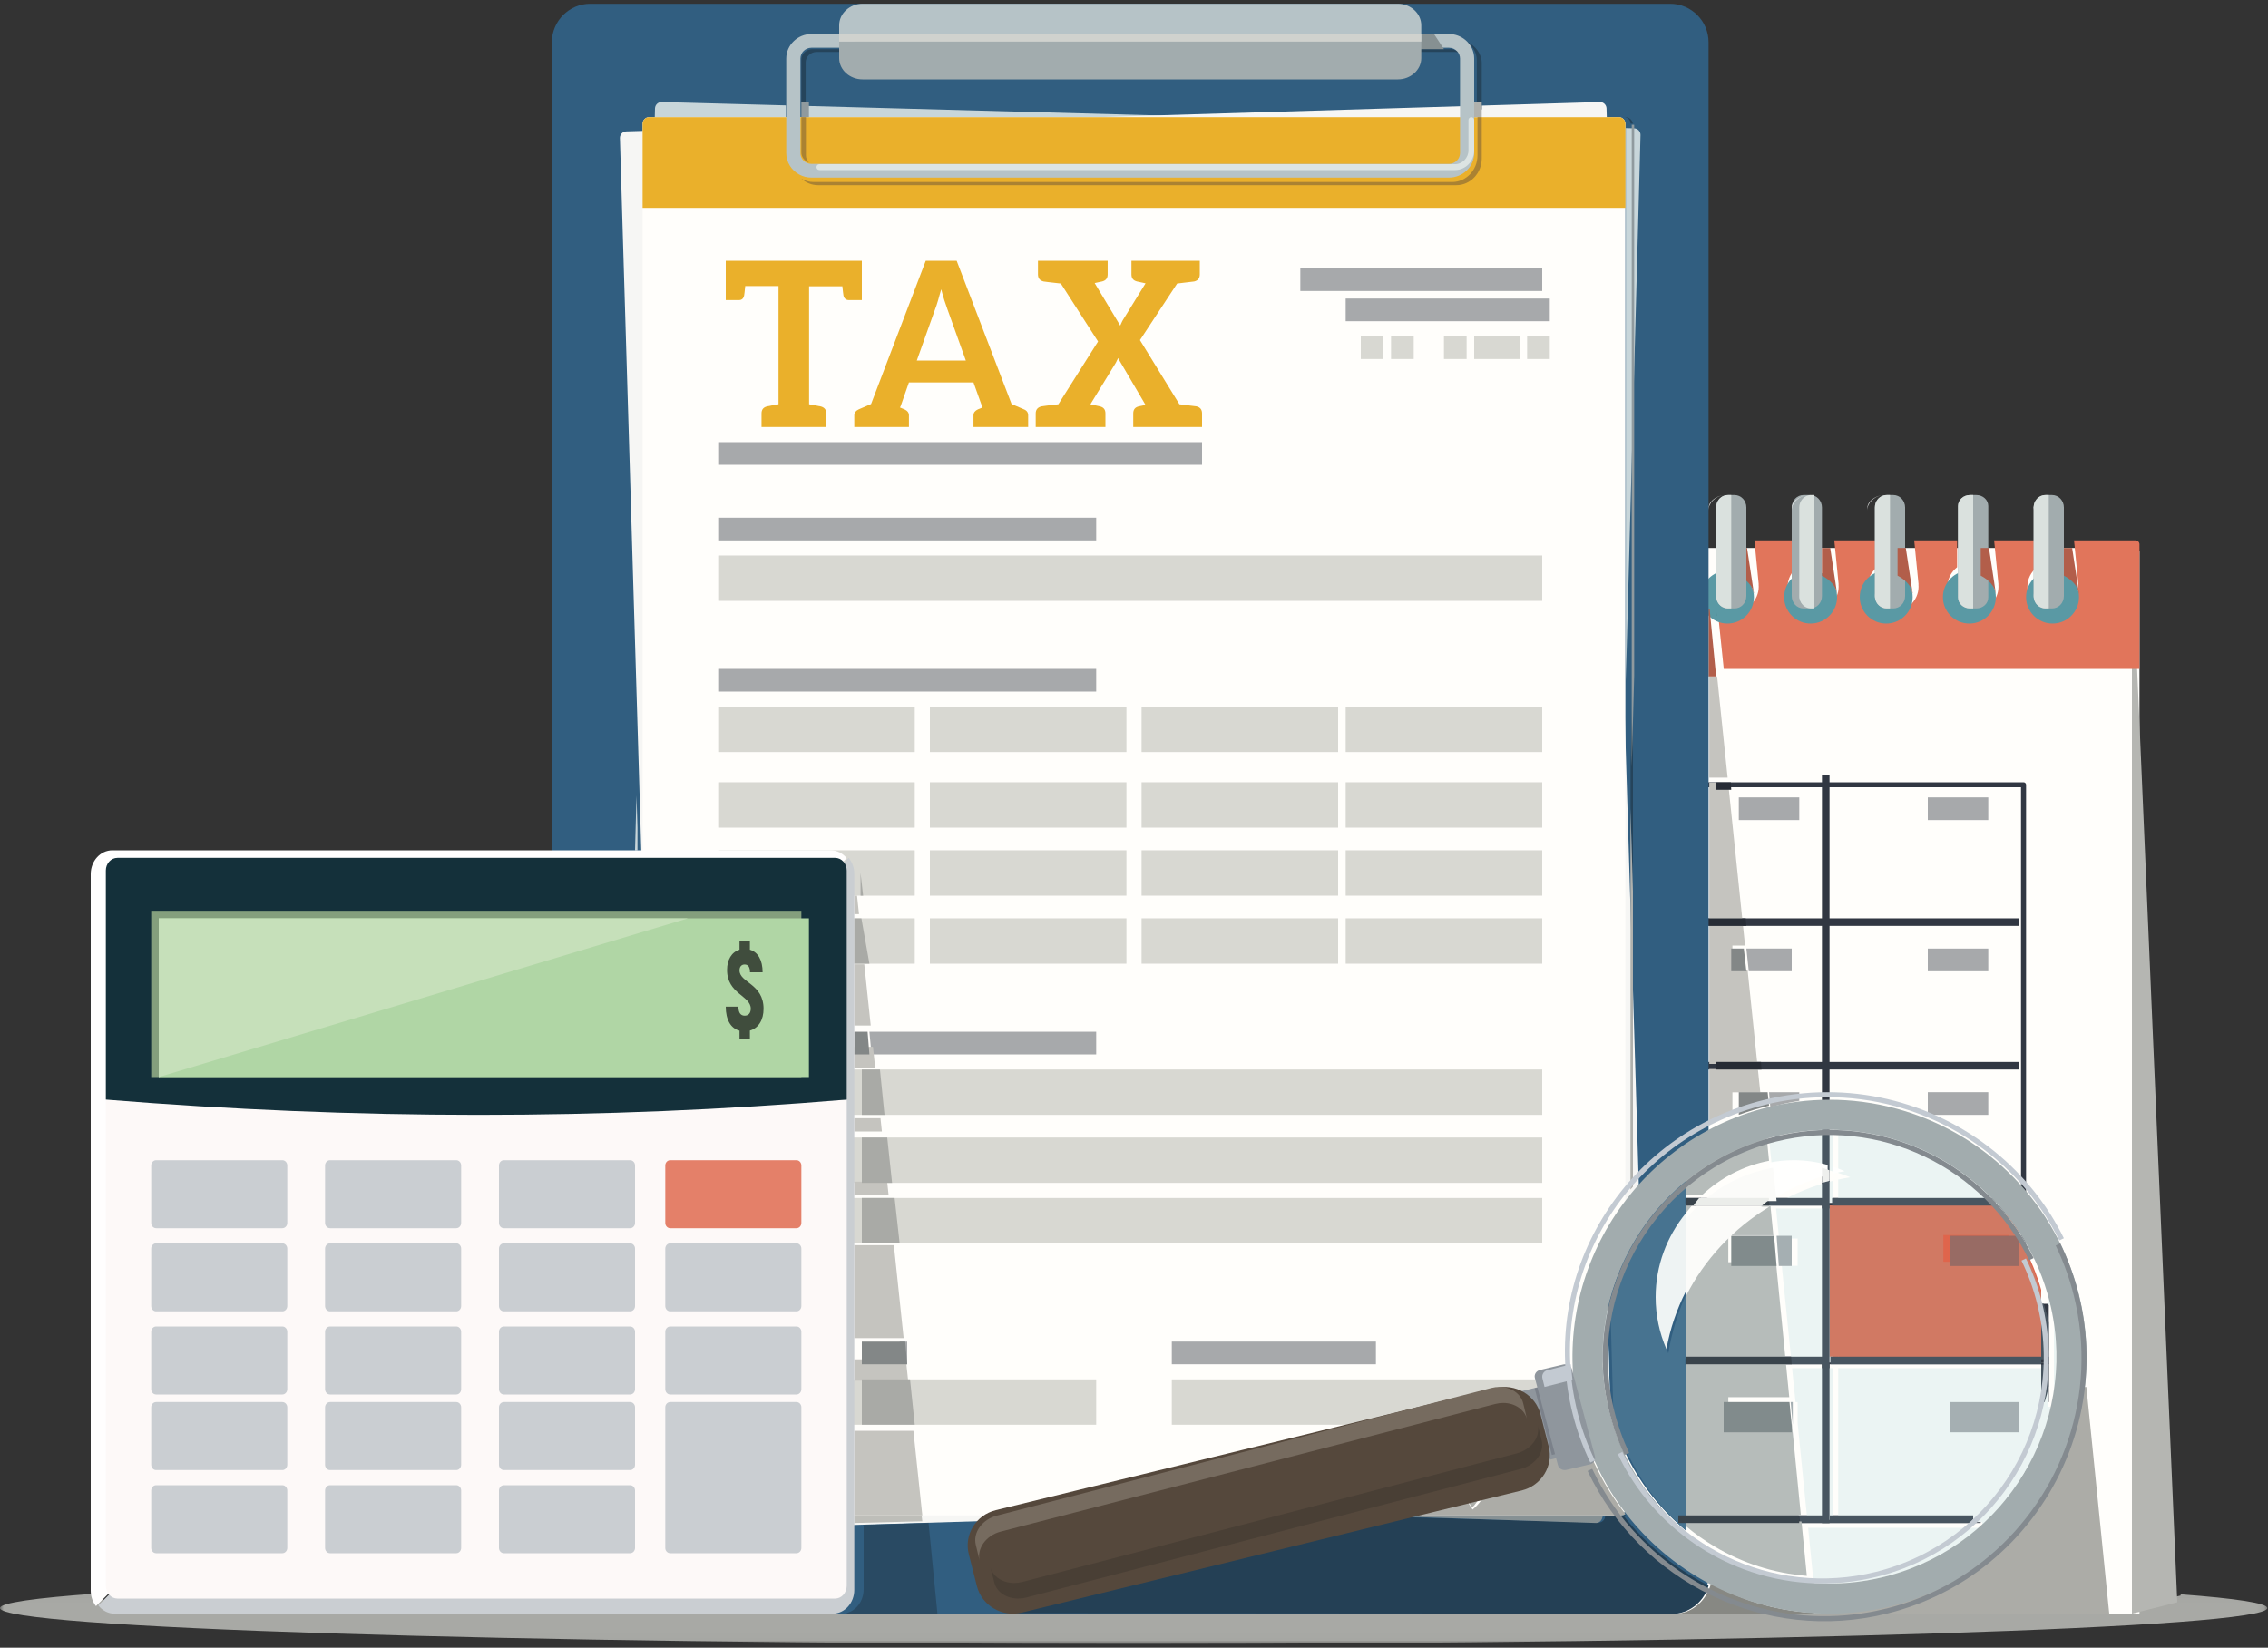 <?xml version="1.0" encoding="UTF-8"?>
<svg width="300px" height="218px" viewBox="0 0 300 218" version="1.1" xmlns="http://www.w3.org/2000/svg" xmlns:xlink="http://www.w3.org/1999/xlink">
    <rect x="0" y="0" width="300" height="218" fill="#333333" stroke="none"/>
    <title>TAX-BOOK-VECTOR</title>
    <defs>
        <polygon id="path-1" points="0 0.042 299.912 0.042 299.912 6.981 0 6.981"></polygon>
    </defs>
    <g id="Page-1" stroke="none" stroke-width="1" fill="none" fill-rule="evenodd">
        <g id="TaxPro-Tax-Book-Desktop" transform="translate(-1107, -4113)">
            <g id="TAX-BOOK-VECTOR" transform="translate(1107, 4113)">
                <g id="Group-3" transform="translate(0, 210.5)">
                    <mask id="mask-2" fill="white">
                        <use xlink:href="#path-1"></use>
                    </mask>
                    <g id="Clip-2"></g>
                    <path d="M149.956,7 C67.138,7 0,4.876 0,2.257 C0,1.571 4.616,0.918 12.916,0.329 C13.026,0.571 13.165,0.796 13.328,0.998 C13.855,1.65 14.632,2.066 15.5,2.066 L221.512,2.066 C221.533,2.065 221.554,2.065 221.574,2.065 L282.584,2.065 L282.584,0.042 L282.584,2.066 L288.447,0.595 L288.44,0.435 C295.829,0.996 299.912,1.611 299.912,2.257 C299.912,4.876 232.774,7 149.956,7" id="Fill-1" fill="#A8A9A5" mask="url(#mask-2)"></path>
                </g>
                <path d="M283,73.029 L283,213.5 L220,213.5 L220,72.5 L282.471,72.5 C282.763,72.5 283,72.737 283,73.029" id="Fill-4" fill="#FFFEFB"></path>
                <polygon id="Fill-5" fill="#E46B3F" points="242 178.5 267 178.5 267 160.5 242 160.5"></polygon>
                <polyline id="Fill-6" fill="#B5B6B2" points="282 72.5 288 211.99 282 213.5 282 72.5"></polyline>
                <path d="M283,88.5 L283,88.5 L282.999,72.016 C282.999,71.731 282.552,71.5 282,71.5 L282.001,71.5 C282.537,71.5 282.973,71.718 282.999,71.992 L282.999,88.5" id="Fill-7" fill="#E1755B"></path>
                <path d="M283,88.5 L228.012,88.5 L227.15,80.188 C227.728,80.644 228.464,80.916 229.265,80.916 C231.126,80.916 232.636,79.442 232.636,77.624 C232.636,77.52 232.631,77.417 232.621,77.316 L232.635,77.316 L232.062,71.5 L231.37,71.5 L237.73,71.5 L237.73,75.053 C236.959,75.656 236.465,76.584 236.465,77.624 C236.465,79.442 237.974,80.916 239.835,80.916 C241.697,80.916 243.206,79.442 243.206,77.624 C243.206,77.52 243.201,77.417 243.191,77.316 L243.205,77.316 L242.632,71.5 L241.94,71.5 L248.301,71.5 L248.301,75.053 C247.529,75.656 247.035,76.584 247.035,77.624 C247.035,79.442 248.544,80.916 250.406,80.916 C252.267,80.916 253.777,79.442 253.777,77.624 C253.777,77.52 253.771,77.417 253.762,77.316 L253.776,77.316 L253.202,71.5 L252.511,71.5 L258.874,71.5 L258.874,75.052 C258.102,75.655 257.607,76.583 257.607,77.624 C257.607,79.442 259.116,80.916 260.978,80.916 C262.839,80.916 264.348,79.442 264.348,77.624 C264.348,77.52 264.343,77.417 264.334,77.316 L264.347,77.316 L263.773,71.5 L263.082,71.5 L269.442,71.5 L269.442,75.053 C268.67,75.656 268.176,76.584 268.176,77.624 C268.176,79.442 269.685,80.916 271.547,80.916 C273.408,80.916 274.918,79.442 274.918,77.624 C274.918,77.52 274.913,77.417 274.903,77.316 L274.917,77.316 L274.343,71.5 L273.652,71.5 L282.471,71.5 C282.763,71.5 282.999,71.731 282.999,72.016 L282.999,88.5 M227,75.186 L227,71.5 L227.16,71.5 L227.16,75.053 C227.105,75.096 227.052,75.14 227,75.186" id="Fill-8" fill="#E1755B"></path>
                <path d="M283,89.5 L283,89.5 L283,72.5 C283,72.508 283,72.517 283,72.525 L283,89.5" id="Fill-9" fill="#DB6D54"></path>
                <path d="M264,79 C264,80.933 262.433,82.5 260.5,82.5 C258.567,82.5 257,80.933 257,79 C257,77.067 258.567,75.5 260.5,75.5 C262.433,75.5 264,77.067 264,79" id="Fill-10" fill="#5A99A4"></path>
                <path d="M275,79 C275,80.933 273.433,82.5 271.5,82.5 C269.567,82.5 268,80.933 268,79 C268,77.067 269.567,75.5 271.5,75.5 C273.433,75.5 275,77.067 275,79" id="Fill-11" fill="#5A99A4"></path>
                <path d="M263,66.957 L263,79.043 C263,79.848 262.297,80.5 261.424,80.5 L260.576,80.5 C259.703,80.5 259,79.848 259,79.043 L259,66.957 C259,66.153 259.703,65.5 260.576,65.5 L261.424,65.5 C262.297,65.5 263,66.153 263,66.957" id="Fill-12" fill="#A2ACAE"></path>
                <path d="M271.449,80.5 L270.551,80.5 C269.694,80.5 269,79.765 269,78.858 L269,67.142 C269,66.235 269.694,65.5 270.551,65.5 L271.449,65.5 C272.305,65.5 273,66.235 273,67.142 L273,78.858 C273,79.765 272.305,80.5 271.449,80.5" id="Fill-13" fill="#A2ACAE"></path>
                <path d="M261,80.5 L260.577,80.5 C259.704,80.5 259,79.848 259,79.043 L259,66.957 C259,66.153 259.704,65.5 260.577,65.5 L261,65.5 L261,80.5" id="Fill-14" fill="#DAE1DE"></path>
                <path d="M269,67.5 L269,67.27 C269,66.414 269.849,65.696 271,65.5 C269.854,65.712 269,66.527 269,67.5" id="Fill-15" fill="#F5F7F6"></path>
                <path d="M271,80.5 L270.577,80.5 C270.566,80.5 270.554,80.5 270.543,80.5 C270.547,80.5 270.55,80.5 270.554,80.5 L271,80.5 L271,80.5 M270.277,80.468 C269.548,80.31 269,79.59 269,78.726 L269,78.5 C269,79.483 269.551,80.3 270.277,80.468" id="Fill-16" fill="#C7DCDB"></path>
                <path d="M271,80.5 L270.554,80.5 C270.55,80.5 270.547,80.5 270.543,80.5 C270.452,80.498 270.363,80.489 270.277,80.474 C269.551,80.336 269,79.665 269,78.858 L269,67.141 C269,66.363 269.511,65.712 270.198,65.542 C270.32,65.515 270.447,65.5 270.577,65.5 L271,65.5 L271,80.5" id="Fill-17" fill="#DAE1DE"></path>
                <path d="M275,78.5 L274.978,78.5 C274.84,77.557 274.098,76.726 273,76.166 L273,72.5 L274.093,72.5 L275,78.5" id="Fill-18" fill="#B25E4A"></path>
                <path d="M275,77.5 L274.997,77.5 C274.858,76.693 274.109,75.982 273,75.502 L273,75.5 C274.11,75.98 274.861,76.692 275,77.5" id="Fill-19" fill="#497A82"></path>
                <path d="M273.001,75.5 C273,75.5 273,75.499 272.999,75.499 L272.999,71.5 L273.001,71.5 L273.001,75.5" id="Fill-20" fill="#7F898A"></path>
                <path d="M264,78.5 L263.98,78.5 C263.842,77.556 263.099,76.725 262,76.165 L262,72.5 L263.093,72.5 L264,78.5" id="Fill-21" fill="#B25E4A"></path>
                <path d="M264,77.5 L263.995,77.5 C263.856,76.693 263.107,75.983 262,75.503 L262,75.5 C263.11,75.98 263.861,76.692 264,77.5" id="Fill-22" fill="#497A82"></path>
                <path d="M262.001,75.5 C262,75.499 262,75.499 261.999,75.499 L261.999,71.5 L262.001,71.5 L262.001,75.5" id="Fill-23" fill="#7F898A"></path>
                <path d="M253,79 C253,80.933 251.433,82.5 249.5,82.5 C247.567,82.5 246,80.933 246,79 C246,77.067 247.567,75.5 249.5,75.5 C251.433,75.5 253,77.067 253,79" id="Fill-24" fill="#5A99A4"></path>
                <path d="M250.449,80.5 L249.551,80.5 C248.694,80.5 248,79.765 248,78.858 L248,67.142 C248,66.235 248.694,65.5 249.551,65.5 L250.449,65.5 C251.305,65.5 252,66.235 252,67.142 L252,78.858 C252,79.765 251.305,80.5 250.449,80.5" id="Fill-25" fill="#A2ACAE"></path>
                <path d="M250,80.5 L249.577,80.5 C249.566,80.5 249.554,80.5 249.543,80.5 C249.546,80.5 249.55,80.5 249.554,80.5 L250,80.5 L250,80.5 M249.277,80.468 C248.548,80.31 248,79.59 248,78.726 L248,78.5 C248,79.483 248.551,80.3 249.277,80.468" id="Fill-26" fill="#C7DCDB"></path>
                <path d="M247,67.5 L247,67.27 C247,66.414 247.849,65.696 249,65.5 C247.854,65.712 247,66.527 247,67.5" id="Fill-27" fill="#F5F7F6"></path>
                <path d="M250,80.5 L249.554,80.5 C249.55,80.5 249.546,80.5 249.543,80.5 C249.452,80.498 249.363,80.489 249.277,80.474 C248.551,80.336 248,79.665 248,78.858 L248,67.141 C248,66.363 248.511,65.712 249.198,65.542 C249.32,65.515 249.447,65.5 249.577,65.5 L250,65.5 L250,80.5" id="Fill-28" fill="#DAE1DE"></path>
                <path d="M253,78.5 L252.977,78.5 C252.839,77.557 252.097,76.726 251,76.166 L251,72.5 L252.093,72.5 L253,78.5" id="Fill-29" fill="#B25E4A"></path>
                <path d="M253,77.5 L252.998,77.5 C252.859,76.693 252.108,75.982 251,75.502 L251,75.5 C252.11,75.98 252.861,76.692 253,77.5" id="Fill-30" fill="#497A82"></path>
                <path d="M252.001,75.5 C252,75.5 252,75.499 251.999,75.499 L251.999,71.5 L252.001,71.5 L252.001,75.5" id="Fill-31" fill="#7F898A"></path>
                <path d="M243,79 C243,80.933 241.433,82.5 239.5,82.5 C237.567,82.5 236,80.933 236,79 C236,77.067 237.567,75.5 239.5,75.5 C241.433,75.5 243,77.067 243,79" id="Fill-32" fill="#5A99A4"></path>
                <path d="M239.449,80.5 L238.551,80.5 C237.695,80.5 237,79.765 237,78.858 L237,67.142 C237,66.235 237.695,65.5 238.551,65.5 L239.449,65.5 C240.305,65.5 241,66.235 241,67.142 L241,78.858 C241,79.765 240.305,80.5 239.449,80.5" id="Fill-33" fill="#A2ACAE"></path>
                <path d="M240,80.5 L239.577,80.5 C239.566,80.5 239.555,80.5 239.544,80.5 C239.547,80.5 239.55,80.5 239.554,80.5 L240,80.5 L240,80.5 M239.274,80.467 C238.546,80.308 238,79.589 238,78.726 L238,78.5 C238,79.481 238.55,80.298 239.274,80.467" id="Fill-34" fill="#C7DCDB"></path>
                <path d="M237,67.5 L237,67.269 C237,66.415 237.849,65.697 239,65.5 C237.854,65.714 237,66.528 237,67.5" id="Fill-35" fill="#F5F7F6"></path>
                <path d="M240,80.5 L239.554,80.5 C239.55,80.5 239.547,80.5 239.544,80.5 C239.452,80.498 239.362,80.489 239.274,80.473 C238.55,80.334 238,79.664 238,78.858 L238,67.141 C238,66.364 238.51,65.713 239.196,65.543 C239.318,65.515 239.446,65.5 239.577,65.5 L240,65.5 L240,80.5" id="Fill-36" fill="#DAE1DE"></path>
                <path d="M243,78.5 L242.978,78.5 C242.84,77.557 242.098,76.726 241,76.166 L241,72.5 L242.093,72.5 L243,78.5" id="Fill-37" fill="#B25E4A"></path>
                <path d="M243,77.5 L242.998,77.5 C242.859,76.693 242.109,75.982 241,75.502 L241,75.5 C242.11,75.98 242.861,76.692 243,77.5" id="Fill-38" fill="#497A82"></path>
                <path d="M241,75.5 C241,75.5 241,75.499 241,75.499 L241,71.5 L241,71.5 L241,75.5" id="Fill-39" fill="#7F898A"></path>
                <path d="M232,79 C232,80.933 230.433,82.5 228.5,82.5 C226.567,82.5 225,80.933 225,79 C225,77.067 226.567,75.5 228.5,75.5 C230.433,75.5 232,77.067 232,79" id="Fill-40" fill="#5A99A4"></path>
                <path d="M232,78.5 L231.978,78.5 C231.84,77.557 231.098,76.726 230,76.166 L230,72.5 L231.093,72.5 L232,78.5" id="Fill-41" fill="#B25E4A"></path>
                <path d="M232,77.5 L231.998,77.5 C231.859,76.693 231.109,75.982 230,75.502 L230,75.5 C231.11,75.98 231.861,76.692 232,77.5" id="Fill-42" fill="#497A82"></path>
                <path d="M267.665,198.5 L224.146,198.5 L224.146,197.837 L267.331,197.837 L267.331,104.163 L224,104.163 L224,103.5 L267.665,103.5 C267.85,103.5 268,103.649 268,103.831 L268,198.168 C268,198.351 267.85,198.5 267.665,198.5" id="Fill-43" fill="#313742"></path>
                <polygon id="Fill-44" fill="#313742" points="224 122.5 267 122.5 267 121.5 224 121.5"></polygon>
                <polygon id="Fill-45" fill="#313742" points="224 141.5 267 141.5 267 140.5 224 140.5"></polygon>
                <polygon id="Fill-46" fill="#313742" points="224 160.5 267 160.5 267 159.5 224 159.5"></polygon>
                <polygon id="Fill-47" fill="#313742" points="224 179.5 267 179.5 267 178.5 224 178.5"></polygon>
                <polygon id="Fill-48" fill="#313742" points="241 197.5 242 197.5 242 102.5 241 102.5"></polygon>
                <polygon id="Fill-49" fill="#A7A9AB" points="255 108.5 263 108.5 263 105.5 255 105.5"></polygon>
                <polygon id="Fill-50" fill="#A7A9AB" points="230 108.5 238 108.5 238 105.5 230 105.5"></polygon>
                <polygon id="Fill-51" fill="#A7A9AB" points="255 128.5 263 128.5 263 125.5 255 125.5"></polygon>
                <polyline id="Fill-52" fill="#A7A9AB" points="237 128.5 231.319 128.5 231 125.5 237 125.5 237 128.5"></polyline>
                <polygon id="Fill-53" fill="#A7A9AB" points="255 147.5 263 147.5 263 144.5 255 144.5"></polygon>
                <path d="M234.168,146.5 L234,144.5 L238,144.5 L238,145.644 C236.725,145.835 235.446,146.119 234.168,146.5" id="Fill-54" fill="#A7A9AB"></path>
                <path d="M229.449,80.5 L228.551,80.5 C227.694,80.5 227,79.765 227,78.858 L227,67.142 C227,66.235 227.694,65.5 228.551,65.5 L229.449,65.5 C230.306,65.5 231,66.235 231,67.142 L231,78.858 C231,79.765 230.306,80.5 229.449,80.5" id="Fill-55" fill="#A2ACAE"></path>
                <path d="M229,80.5 L228.577,80.5 C228.566,80.5 228.554,80.5 228.543,80.5 C228.547,80.5 228.55,80.5 228.554,80.5 L229,80.5 L229,80.5 M228.278,80.468 C227.548,80.311 227,79.591 227,78.726 L227,78.5 C227,79.483 227.551,80.301 228.278,80.468" id="Fill-56" fill="#C7DCDB"></path>
                <path d="M226,67.5 L226,67.27 C226,66.414 226.849,65.695 228,65.5 C226.854,65.712 226,66.527 226,67.5" id="Fill-57" fill="#F5F7F6"></path>
                <path d="M229,80.5 L228.554,80.5 C228.55,80.5 228.547,80.5 228.543,80.5 C228.452,80.498 228.364,80.489 228.278,80.474 C227.551,80.336 227,79.665 227,78.858 L227,67.141 C227,66.363 227.512,65.711 228.199,65.542 C228.32,65.515 228.447,65.5 228.577,65.5 L229,65.5 L229,80.5" id="Fill-58" fill="#DAE1DE"></path>
                <path d="M240,213.5 L221,213.5 C221.139,213.497 221.277,213.488 221.413,213.474 L239.999,213.487 L240,213.5 M226.093,148.705 L226.093,141.429 L232.522,141.429 L232.842,144.519 L229.158,144.519 L229.158,147.42 C228.108,147.803 227.085,148.233 226.093,148.705 M232.453,140.763 L226.093,140.763 L226.093,122.491 L230.557,122.491 L230.828,125.107 L229.158,125.107 L229.158,128.338 L231.163,128.338 L232.453,140.763 M230.487,121.825 L226.093,121.825 L226.093,103.553 L228.591,103.553 L230.487,121.825 M228.522,102.887 L226.093,102.887 L226.093,89.5 L227.133,89.5 L228.522,102.887" id="Fill-59" fill="#C5C4BF"></path>
                <path d="M227,89.5 L226,89.5 L226,80.5 C226.048,80.546 226.097,80.591 226.148,80.634 L227,89.5" id="Fill-60" fill="#B25E4A"></path>
                <path d="M227.075,81.5 C227.024,81.444 226.974,81.386 226.925,81.327 L226.925,79.5 L227.075,81.5" id="Fill-61" fill="#497A82"></path>
                <polyline id="Fill-62" fill="#272C35" points="229 104.5 227 104.5 227 103.5 228.945 103.5 229 104.5"></polyline>
                <polyline id="Fill-63" fill="#272C35" points="231 122.5 226 122.5 226 121.5 230.922 121.5 231 122.5"></polyline>
                <polyline id="Fill-64" fill="#272C35" points="233 141.5 227 141.5 227 140.5 232.936 140.5 233 141.5"></polyline>
                <polyline id="Fill-65" fill="#838787" points="231 128.5 229 128.5 229 125.5 230.666 125.5 231 128.5"></polyline>
                <path d="M230,147.5 L230,144.5 L233.814,144.5 L234,146.294 C233.979,146.299 233.958,146.304 233.937,146.31 C232.587,146.638 231.274,147.036 230,147.5" id="Fill-66" fill="#838787"></path>
                <path d="M226,5.585 L226,208.415 C226,211.197 223.745,213.473 220.976,213.5 L78.069,213.5 C75.281,213.5 73,211.212 73,208.415 L73,5.585 C73,2.788 75.281,0.5 78.069,0.5 L220.93,0.5 C223.719,0.5 226,2.788 226,5.585" id="Fill-67" fill="#315E80"></path>
                <path d="M84.323,112.5 L84,112.5 L84.195,105.251 L84.323,109.523 L84.323,112.5 M215.057,90.099 L215.057,17.09 C215.057,17.042 215.054,16.994 215.047,16.948 L216.159,16.978 C216.636,16.991 217.012,17.389 217,17.867 L215.057,90.099 M148.166,16.081 L106.379,16.081 L106.379,14.01 L164.64,15.585 L148.166,16.081 M103.951,16.081 L86.593,16.081 L86.64,14.342 C86.653,13.873 87.037,13.5 87.503,13.5 C87.51,13.5 87.518,13.5 87.526,13.5 L103.951,13.944 L103.951,16.081" id="Fill-68" fill="#C8D6DA"></path>
                <path d="M212.504,14.341 L218,197.725 C218.014,198.203 217.638,198.603 217.161,198.617 L88.386,202.5 C87.909,202.514 87.51,202.137 87.496,201.659 L82,18.276 C81.986,17.797 82.361,17.397 82.838,17.383 L211.614,13.5 C212.091,13.486 212.489,13.863 212.504,14.341" id="Fill-69" fill="#F6F6F4"></path>
                <path d="M216,117.5 L215.681,106.635 L215.681,101.355 L216,89.243 L216,117.5 M215.99,16.363 L215.68,16.355 C215.676,15.883 215.3,15.501 214.837,15.501 L213,15.501 L213,15.5 L215.016,15.5 C215.513,15.5 215.923,15.876 215.99,16.363" id="Fill-70" fill="#25445B"></path>
                <path d="M215.837,101.5 L215.837,16.509 C215.837,16.506 215.836,16.503 215.836,16.5 L216.154,16.508 C216.16,16.555 216.164,16.602 216.164,16.65 L216.164,89.388 L215.837,101.5" id="Fill-71" fill="#909A9E"></path>
                <path d="M87,15.5 L86,15.5 C86.014,15.5 86.028,15.5 86.042,15.5 L87,15.5 L87,15.5" id="Fill-72" fill="#25445B"></path>
                <path d="M148.972,15.503 L106.923,15.503 L106.923,15.5 L149,15.5 L148.972,15.503 L148.972,15.503 Z M87,15.502 L104.478,15.502 L104.478,15.5 L87,15.5 L87,15.502 Z" id="Fill-73" fill="#909A9E"></path>
                <path d="M129.325,200.5 L122,200.5 L122,200.499 L129.326,200.499 C129.326,200.499 129.326,200.5 129.325,200.5 L129.325,200.5 Z M215.671,157.388 L215.671,107.014 L216,117.925 L216,156.996 C215.889,157.126 215.78,157.257 215.671,157.388 L215.671,157.388 Z M195.924,15.501 L212.913,15.501 L212.913,15.5 L195.924,15.5 L195.924,15.501 Z M193.486,15.501 L148.687,15.501 L148.715,15.5 L193.486,15.5 L193.486,15.501 L193.486,15.501 Z" id="Fill-74" fill="#B0B1AD"></path>
                <path d="M215,16.366 L215,199.634 C215,200.112 214.614,200.5 214.139,200.5 L85.861,200.5 C85.386,200.5 85,200.112 85,199.634 L85,16.366 C85,15.888 85.386,15.5 85.861,15.5 L214.139,15.5 C214.614,15.5 215,15.888 215,16.366" id="Fill-75" fill="#FFFEFB"></path>
                <polygon id="Fill-76" fill="#D8D8D2" points="95 79.5 204 79.5 204 73.5 95 73.5"></polygon>
                <path d="M215,16.381 L215,27.5 L85,27.5 L85,16.381 C85,15.895 85.386,15.5 85.861,15.5 L214.139,15.5 C214.614,15.5 215,15.895 215,16.381" id="Fill-77" fill="#EAB02B"></path>
                <polygon id="Fill-78" fill="#A7A9AB" points="172 38.5 204 38.5 204 35.5 172 35.5"></polygon>
                <polygon id="Fill-79" fill="#A7A9AB" points="178 42.5 205 42.5 205 39.5 178 39.5"></polygon>
                <polygon id="Fill-80" fill="#A7A9AB" points="95 71.5 145 71.5 145 68.5 95 68.5"></polygon>
                <polygon id="Fill-81" fill="#A7A9AB" points="95 61.5 159 61.5 159 58.5 95 58.5"></polygon>
                <polygon id="Fill-82" fill="#D8D8D2" points="95 147.5 204 147.5 204 141.5 95 141.5"></polygon>
                <polygon id="Fill-83" fill="#D8D8D2" points="95 156.5 204 156.5 204 150.5 95 150.5"></polygon>
                <polygon id="Fill-84" fill="#D8D8D2" points="95 164.5 204 164.5 204 158.5 95 158.5"></polygon>
                <polygon id="Fill-85" fill="#D8D8D2" points="95 188.5 145 188.5 145 182.5 95 182.5"></polygon>
                <polygon id="Fill-86" fill="#D8D8D2" points="155 188.5 205 188.5 205 182.5 155 182.5"></polygon>
                <polyline id="Fill-87" fill="#A7A9AB" points="145 139.5 115.277 139.5 115 136.5 145 136.5 145 139.5"></polyline>
                <polyline id="Fill-88" fill="#A7A9AB" points="120 180.5 119.341 180.5 119 177.5 120 177.5 120 180.5"></polyline>
                <polygon id="Fill-89" fill="#A7A9AB" points="155 180.5 182 180.5 182 177.5 155 177.5"></polygon>
                <polygon id="Fill-90" fill="#D8D8D2" points="180 47.5 183 47.5 183 44.5 180 44.5"></polygon>
                <polygon id="Fill-91" fill="#D8D8D2" points="184 47.5 187 47.5 187 44.5 184 44.5"></polygon>
                <polygon id="Fill-92" fill="#D8D8D2" points="191 47.5 194 47.5 194 44.5 191 44.5"></polygon>
                <polygon id="Fill-93" fill="#D8D8D2" points="195 47.5 198 47.5 198 44.5 195 44.5"></polygon>
                <polygon id="Fill-94" fill="#D8D8D2" points="198 47.5 201 47.5 201 44.5 198 44.5"></polygon>
                <polygon id="Fill-95" fill="#D8D8D2" points="202 47.5 205 47.5 205 44.5 202 44.5"></polygon>
                <path d="M195.347,14.5 L195.347,7.975 C195.347,6.987 194.826,6.101 194,5.5 C195.192,6.06 196,7.132 196,8.361 L196,14.483 L195.347,14.5" id="Fill-96" fill="#25445B"></path>
                <polyline id="Fill-97" fill="#B0B1AD" points="196 15.5 195 15.5 195 13.524 196 13.5 196 15.5"></polyline>
                <polygon id="Fill-98" fill="#81827F" points="195 15.5 196 15.5 196 15.5 195 15.5"></polygon>
                <path d="M192.647,24.5 L108.203,24.5 C107.362,24.5 106.59,24.17 106,23.629 C106.483,23.922 107.046,24.083 107.64,24.083 L192.085,24.083 C193.934,24.083 195.437,22.502 195.437,20.554 L195.437,15.5 L196,15.5 L196,20.971 C196,22.919 194.497,24.5 192.647,24.5" id="Fill-99" fill="#AA8232"></path>
                <path d="M106.567,13.5 L106,13.485 L106,7.887 C106,7.126 106.662,6.5 107.476,6.5 L112.004,6.5 L112.004,6.503 L190.421,6.503 L190.419,6.5 L191.897,6.5 C192.33,6.5 192.726,6.684 193,6.967 C192.832,6.905 192.65,6.872 192.459,6.872 L108.039,6.872 C107.225,6.872 106.567,7.493 106.567,8.258 L106.567,13.5" id="Fill-100" fill="#25445B"></path>
                <polyline id="Fill-101" fill="#909A9E" points="107 15.5 106 15.5 106 13.5 107 13.515 107 15.5"></polyline>
                <polygon id="Fill-102" fill="#6D7374" points="106 15.5 107 15.5 107 15.5 106 15.5"></polygon>
                <path d="M107,21.5 L107,21.5 C106.413,21.294 106,20.776 106,20.166 L106,15.5 L106.603,15.5 L106.603,20.551 C106.603,20.913 106.749,21.248 107,21.5" id="Fill-103" fill="#AA8232"></path>
                <path d="M105.873,20.256 L105.873,7.744 C105.873,6.959 106.534,6.314 107.347,6.314 L191.653,6.314 C192.086,6.314 192.481,6.503 192.755,6.796 C192.983,7.046 193.127,7.38 193.127,7.744 L193.127,20.256 C193.127,21.045 192.466,21.683 191.653,21.683 L107.347,21.683 C107.157,21.683 106.979,21.648 106.811,21.584 C106.26,21.379 105.873,20.863 105.873,20.256 M193.841,5.293 C193.256,4.8 192.493,4.5 191.653,4.5 L107.347,4.5 C105.505,4.5 104,5.957 104,7.744 L104,20.256 C104,21.47 104.692,22.525 105.71,23.083 C106.192,23.352 106.754,23.5 107.347,23.5 L191.653,23.5 C193.499,23.5 195,22.047 195,20.256 L195,7.744 C195,6.765 194.552,5.889 193.841,5.293" id="Fill-104" fill="#B6C3C7"></path>
                <path d="M192.456,22.5 L108.379,22.5 C108.17,22.5 108,22.326 108,22.111 C108,21.896 108.17,21.722 108.379,21.722 L192.456,21.722 C193.441,21.722 194.242,20.9 194.242,19.889 L194.242,15.889 C194.242,15.674 194.411,15.5 194.621,15.5 C194.831,15.5 195,15.674 195,15.889 L195,19.889 C195,21.329 193.859,22.5 192.456,22.5" id="Fill-105" fill="#DCE4E3"></path>
                <polyline id="Fill-106" fill="#1C3040" points="191 6.502 113 6.502 113 6.498 190.997 6.498 191 6.502"></polyline>
                <polyline id="Fill-107" fill="#869092" points="191 6.5 113 6.5 113 4.5 189.684 4.5 191 6.5"></polyline>
                <path d="M188,3.358 L188,5.5 L111,5.5 L111,3.358 C111,1.785 112.393,0.5 114.098,0.5 L184.905,0.5 C186.606,0.5 188,1.785 188,3.358" id="Fill-108" fill="#B6C3C7"></path>
                <path d="M188,5.5 L188,7.684 C188,9.233 186.606,10.5 184.905,10.5 L114.098,10.5 C112.393,10.5 111,9.233 111,7.684 L111,5.5 L188,5.5" id="Fill-109" fill="#A2ACAE"></path>
                <polygon id="Fill-110" fill="#D0D2CE" points="111 5.5 188 5.5 188 4.5 111 4.5"></polygon>
                <polygon id="Fill-111" fill="#D8D8D2" points="95 99.5 121 99.5 121 93.5 95 93.5"></polygon>
                <polygon id="Fill-112" fill="#D8D8D2" points="95 109.5 121 109.5 121 103.5 95 103.5"></polygon>
                <polygon id="Fill-113" fill="#D8D8D2" points="123 99.5 149 99.5 149 93.5 123 93.5"></polygon>
                <polygon id="Fill-114" fill="#D8D8D2" points="123 109.5 149 109.5 149 103.5 123 103.5"></polygon>
                <polygon id="Fill-115" fill="#D8D8D2" points="151 99.5 177 99.5 177 93.5 151 93.5"></polygon>
                <polygon id="Fill-116" fill="#D8D8D2" points="151 109.5 177 109.5 177 103.5 151 103.5"></polygon>
                <polygon id="Fill-117" fill="#D8D8D2" points="178 99.5 204 99.5 204 93.5 178 93.5"></polygon>
                <polygon id="Fill-118" fill="#D8D8D2" points="178 109.5 204 109.5 204 103.5 178 103.5"></polygon>
                <polygon id="Fill-119" fill="#D8D8D2" points="95 118.5 121 118.5 121 112.5 95 112.5"></polygon>
                <polygon id="Fill-120" fill="#D8D8D2" points="123 118.5 149 118.5 149 112.5 123 112.5"></polygon>
                <polygon id="Fill-121" fill="#D8D8D2" points="151 118.5 177 118.5 177 112.5 151 112.5"></polygon>
                <polygon id="Fill-122" fill="#D8D8D2" points="178 118.5 204 118.5 204 112.5 178 112.5"></polygon>
                <polygon id="Fill-123" fill="#D8D8D2" points="95 127.5 121 127.5 121 121.5 95 121.5"></polygon>
                <polygon id="Fill-124" fill="#D8D8D2" points="123 127.5 149 127.5 149 121.5 123 121.5"></polygon>
                <polygon id="Fill-125" fill="#D8D8D2" points="151 127.5 177 127.5 177 121.5 151 121.5"></polygon>
                <polygon id="Fill-126" fill="#D8D8D2" points="178 127.5 204 127.5 204 121.5 178 121.5"></polygon>
                <polygon id="Fill-127" fill="#A7A9AB" points="95 91.5 145 91.5 145 88.5 95 88.5"></polygon>
                <path d="M96,34.5 L96,39.706 L97.736,39.706 C98.125,39.706 98.335,39.492 98.426,39.124 C98.457,38.942 98.514,38.516 98.575,37.849 L102.978,37.849 L102.978,53.488 C102.619,53.551 102.322,53.609 102.112,53.64 C101.902,53.671 101.749,53.733 101.662,53.733 C101.57,53.733 101.513,53.764 101.483,53.764 C100.971,53.884 100.731,54.19 100.731,54.706 L100.731,56.5 L109.3,56.5 L109.3,54.706 C109.3,54.19 109.029,53.884 108.521,53.764 C108.491,53.764 108.43,53.733 108.338,53.733 C108.251,53.733 108.102,53.671 107.892,53.64 C107.682,53.609 107.381,53.551 107.022,53.488 L107.022,37.88 L111.425,37.88 C111.486,38.547 111.547,38.942 111.574,39.124 C111.665,39.492 111.905,39.706 112.295,39.706 L114,39.706 L114,34.5 L96,34.5" id="Fill-128" fill="#EAB02B"></path>
                <path d="M121.268,47.706 L123.7,40.892 C123.817,40.554 123.964,40.19 124.085,39.733 C124.202,39.279 124.349,38.791 124.5,38.275 C124.647,38.791 124.764,39.31 124.916,39.733 C125.063,40.159 125.18,40.527 125.301,40.86 L127.758,47.706 L121.268,47.706 Z M135.438,54.159 C135.287,54.097 134.724,53.853 133.807,53.457 L126.543,34.5 L122.454,34.5 L115.22,53.457 C114.303,53.853 113.74,54.097 113.593,54.159 C113.208,54.341 113,54.585 113,54.95 L113,56.5 L120.23,56.5 L120.23,54.95 C120.23,54.585 120.022,54.341 119.637,54.159 C119.581,54.128 119.373,54.066 119.044,53.915 L119.135,53.733 L120.23,50.597 L128.766,50.597 L129.835,53.578 L129.952,53.915 C129.627,54.066 129.419,54.128 129.359,54.159 C128.974,54.341 128.766,54.585 128.766,54.95 L128.766,56.5 L136,56.5 L136,54.95 C136,54.585 135.823,54.31 135.438,54.159 L135.438,54.159 Z" id="Fill-129" fill="#EAB02B"></path>
                <path d="M158.256,53.764 C158.079,53.733 157.339,53.64 156.006,53.488 L150.787,45 L155.707,37.512 C157.041,37.36 157.784,37.271 157.962,37.241 C158.464,37.116 158.702,36.814 158.702,36.295 L158.702,34.5 L149.662,34.5 L149.662,36.295 C149.662,36.814 149.9,37.116 150.402,37.241 C150.904,37.36 151.289,37.423 151.527,37.485 L148.563,42.291 C148.476,42.411 148.415,42.566 148.355,42.686 C148.298,42.807 148.238,42.961 148.178,43.081 L144.798,37.454 C144.975,37.423 145.304,37.33 145.776,37.241 C146.282,37.116 146.516,36.814 146.516,36.295 L146.516,34.5 L137.298,34.5 L137.298,36.295 C137.298,36.814 137.536,37.116 138.038,37.241 C138.186,37.271 138.96,37.36 140.323,37.512 L145.244,45.182 L139.995,53.488 C138.661,53.64 137.921,53.733 137.774,53.764 C137.268,53.884 137,54.19 137,54.706 L137,56.5 L146.221,56.5 L146.221,54.706 C146.221,54.19 145.984,53.884 145.481,53.764 C144.975,53.64 144.533,53.551 144.235,53.488 L147.585,48.012 C147.645,47.919 147.675,47.83 147.732,47.706 C147.792,47.616 147.853,47.492 147.883,47.372 L151.527,53.578 C151.41,53.609 151.085,53.671 150.639,53.764 C150.133,53.884 149.9,54.19 149.9,54.706 L149.9,56.5 L159,56.5 L159,54.706 C159,54.19 158.762,53.884 158.256,53.764" id="Fill-130" fill="#EAB02B"></path>
                <path d="M279,213.5 L258.395,213.5 L240.011,213.487 L240,213.382 C240.458,213.401 240.917,213.41 241.378,213.41 C243.102,213.41 244.843,213.278 246.589,213.005 C247.615,212.852 248.641,212.644 249.669,212.386 C263.675,208.877 273.508,197.108 275.31,183.534 L275.977,183.5 L279,213.5" id="Fill-131" fill="#ACACA7"></path>
                <path d="M240,213.5 L222,213.486 C224.059,213.249 225.761,211.636 226.329,209.5 C227.157,209.955 228.002,210.372 228.862,210.752 C232.369,212.301 236.127,213.212 239.99,213.386 L240,213.5" id="Fill-132" fill="#878883"></path>
                <path d="M221.672,213.5 L134,213.437 C134.38,213.434 134.767,213.386 135.152,213.287 L184.337,200.689 L211.44,201.44 C211.447,201.441 211.455,201.441 211.463,201.441 C211.923,201.441 212.302,201.068 212.323,200.595 L214.292,200.595 C214.443,200.595 214.586,200.561 214.714,200.5 C215.251,201.181 215.811,201.839 216.394,202.474 C219.157,205.486 222.416,207.961 226,209.793 C225.432,211.779 223.731,213.28 221.672,213.5" id="Fill-133" fill="#244055"></path>
                <path d="M211.14,201.5 C211.132,201.5 211.124,201.5 211.117,201.5 L184,200.611 L184.368,200.5 L212,200.5 C211.98,201.059 211.6,201.5 211.14,201.5" id="Fill-134" fill="#879194"></path>
                <path d="M214.647,200.593 L213,200.593 C213,200.593 213,200.592 213,200.592 L214.494,200.592 C214.662,200.592 214.816,200.523 214.938,200.407 C214.959,200.438 214.979,200.469 215,200.5 C214.893,200.559 214.773,200.593 214.647,200.593" id="Fill-135" fill="#1B2D3C"></path>
                <path d="M212,200.5 L184,200.5 L184.004,200.5 L212,200.5 C212,200.5 212,200.5 212,200.5" id="Fill-136" fill="#676C6E"></path>
                <path d="M214.468,200.5 L185,200.5 L193.862,198.225 L194.462,199.234 L194.785,199.715 C195.388,199.262 196.065,198.436 196.513,197.545 L200.973,196.4 C202.67,195.964 203.935,194.662 204.433,193.065 L206.352,192.573 L205.87,190.586 L209.29,189.5 C209.874,191.316 210.595,193.053 211.438,194.703 C212.454,196.708 213.651,198.582 215,200.311 C214.853,200.429 214.669,200.5 214.468,200.5" id="Fill-137" fill="#ACACA7"></path>
                <path d="M194.696,199.5 L194.453,199.057 L194,198.127 L196,197.5 C195.662,198.321 195.151,199.082 194.696,199.5" id="Fill-138" fill="#ACADA8"></path>
                <path d="M134.048,213.501 L133.952,213.501 L133.956,213.499 C133.987,213.5 134.018,213.5 134.048,213.501" id="Fill-139" fill="#244055"></path>
                <path d="M241.84,209.5 C241.231,209.5 240.625,209.481 240.022,209.442 L240,209.218 C240.629,209.258 241.263,209.278 241.901,209.278 C249.527,209.278 256.496,206.345 261.836,201.5 L262,201.5 C258.624,204.635 254.533,207.026 249.909,208.354 C249.673,208.424 249.435,208.489 249.194,208.552 C246.734,209.193 244.268,209.5 241.84,209.5" id="Fill-140" fill="#ACACA7"></path>
                <path d="M240,209.5 C237.022,209.325 234.121,208.713 231.384,207.715 C229.867,207.163 228.401,206.493 227,205.713 L227,205.5 C230.742,207.599 234.997,208.928 239.538,209.268 C239.684,209.278 239.832,209.287 239.979,209.296 L240,209.5" id="Fill-141" fill="#878883"></path>
                <path d="M227,205.5 C223.965,203.763 221.22,201.526 218.901,198.871 C218.593,198.519 218.293,198.16 218.001,197.794 C218.005,197.754 218.007,197.714 218.005,197.673 L218,197.5 C219.243,199.069 220.632,200.517 222.147,201.824 C222.381,202.025 222.614,202.224 222.854,202.415 C224.154,203.472 225.54,204.427 227,205.269 L227,205.5" id="Fill-142" fill="#244055"></path>
                <path d="M217.996,197.5 C217.268,196.344 216.6,195.118 216,193.827 L216,193.5 C216.597,194.796 217.265,196.033 217.995,197.204 L218,197.378 C218.001,197.419 217.999,197.46 217.996,197.5" id="Fill-143" fill="#A5A5A2"></path>
                <path d="M216.164,194.5 C216.053,194.287 215.943,194.072 215.836,193.855 L215.836,193.5 C215.943,193.719 216.052,193.935 216.164,194.151 L216.164,194.5" id="Fill-144" fill="#7A7B77"></path>
                <path d="M215,193.5 C214.529,192.576 214.101,191.617 213.719,190.627 C213.457,189.944 213.217,189.246 213,188.534 L213.101,188.5 C213.61,190.135 214.248,191.704 215,193.194 L215,193.5" id="Fill-145" fill="#ACACA7"></path>
                <path d="M262,201.5 L262,201.366 C263.047,200.403 264.023,199.363 264.92,198.253 L265.001,198.253 C264.087,199.408 263.084,200.495 262,201.5 M265.493,197.612 L265.424,197.612 C266.097,196.729 266.722,195.805 267.293,194.844 L267.293,194.899 C266.744,195.836 266.143,196.742 265.493,197.612 M267.921,193.771 L267.921,193.733 C268.311,193.007 268.671,192.262 269,191.5 C268.672,192.273 268.313,193.031 267.921,193.771" id="Fill-146" fill="#ACACA7"></path>
                <path d="M265.08,198.5 L265,198.5 C265.17,198.266 265.339,198.03 265.503,197.791 L265.573,197.791 C265.411,198.03 265.248,198.266 265.08,198.5 M267.372,194.79 L267.372,194.729 C267.589,194.325 267.799,193.915 268,193.5 L268,193.542 C267.799,193.963 267.589,194.379 267.372,194.79" id="Fill-147" fill="#23272E"></path>
                <path d="M272,179.5 C272,181.81 271.738,184.056 271.244,186.216 C269.847,192.332 266.578,197.734 262.076,201.792 C256.757,206.584 249.719,209.5 241.998,209.5 C241.219,209.5 240.446,209.471 239.679,209.414 C233.411,208.933 227.681,206.527 223.082,202.784 C222.853,202.602 222.631,202.412 222.409,202.22 C218.002,198.417 214.714,193.354 213.105,187.59 C212.385,185.018 212,182.304 212,179.5 C212,177.33 212.232,175.209 212.67,173.172 C214.08,166.605 217.637,160.835 222.575,156.641 C222.741,156.495 222.91,156.355 223.082,156.216 C226.178,153.697 229.788,151.783 233.73,150.655 C236.355,149.902 239.128,149.5 241.998,149.5 C242.191,149.5 242.383,149.503 242.572,149.507 C251.322,149.669 259.153,153.578 264.531,159.694 C264.641,159.816 264.747,159.939 264.853,160.065 C267.62,163.314 269.707,167.163 270.889,171.387 C271.018,171.848 271.138,172.313 271.244,172.784 C271.738,174.944 272,177.191 272,179.5" id="Fill-148" fill="#FFFEFB"></path>
                <path d="M270,170.657 L270,179.5 L242,179.5 L242,159.5 L263.948,159.5 C266.723,162.701 268.816,166.494 270,170.657" id="Fill-149" fill="#DF654C"></path>
                <path d="M223,155.5 L223,202.5 C222.773,202.316 222.552,202.125 222.331,201.93 C217.958,198.092 214.694,192.982 213.097,187.165 C212.382,184.569 212,181.83 212,179 C212,176.81 212.231,174.67 212.665,172.614 C214.065,165.986 217.596,160.162 222.496,155.929 C222.661,155.781 222.829,155.641 223,155.5" id="Fill-150" fill="#315E80"></path>
                <path d="M213,186.5 C212.348,184.003 212,181.367 212,178.644 C212,176.537 212.21,174.478 212.607,172.5 L213,186.5" id="Fill-151" fill="#F6F6F4"></path>
                <polygon id="Fill-152" fill="#313742" points="270 185.5 271 185.5 271 172.5 270 172.5"></polygon>
                <polygon id="Fill-153" fill="#313742" points="223 201.5 262 201.5 262 200.5 223 200.5"></polygon>
                <polygon id="Fill-154" fill="#313742" points="223 159.5 264 159.5 264 158.5 223 158.5"></polygon>
                <polygon id="Fill-155" fill="#313742" points="223 180.5 271 180.5 271 179.5 223 179.5"></polygon>
                <polygon id="Fill-156" fill="#313742" points="241 201.5 242 201.5 242 149.5 241 149.5"></polygon>
                <path d="M242.209,209.5 C241.434,209.5 240.664,209.47 239.901,209.414 L239.169,202.136 L261.775,202.136 C256.533,206.723 249.694,209.5 242.209,209.5 L242.209,209.5 Z M262.191,201.765 L262.191,201.394 L243.149,201.394 L243.149,181.014 L270.947,181.014 L270.947,186.135 L271.283,186.135 C270.873,187.985 270.29,189.784 269.551,191.51 C269.205,192.302 268.826,193.077 268.417,193.831 C268.205,194.222 267.985,194.607 267.756,194.986 C267.155,195.985 266.499,196.945 265.791,197.863 C265.618,198.087 265.441,198.31 265.261,198.529 C264.318,199.683 263.292,200.765 262.191,201.765 L262.191,201.765 Z M258.12,189.119 L266.723,189.119 L266.723,185.516 L258.12,185.516 L258.12,189.119 Z M242.413,201.394 L239.095,201.394 L237.782,188.309 L237.782,185.516 L237.501,185.516 L237.049,181.014 L242.413,181.014 L242.413,201.394 L242.413,201.394 Z M271.683,183.959 L271.683,175.248 C272.113,178.193 272.098,181.124 271.683,183.959 L271.683,183.959 Z M270.947,180.272 L243.149,180.272 L243.149,159.891 L264.635,159.891 L264.635,159.819 C264.656,159.843 264.677,159.868 264.698,159.892 L243.174,159.892 L243.174,180.258 L270.947,180.258 L270.947,180.272 L270.947,180.272 Z M242.413,180.272 L236.974,180.272 L235.688,167.469 L237.782,167.469 L237.782,163.866 L235.328,163.866 L235.328,163.865 L234.929,159.891 L242.413,159.891 L242.413,180.272 L242.413,180.272 Z M271.191,172.656 L270.962,172.656 L270.962,171.745 C271.013,171.936 271.063,172.129 271.111,172.323 C271.138,172.434 271.165,172.545 271.191,172.656 L271.191,172.656 Z M264.034,159.148 L243.149,159.148 L243.149,156.062 C243.672,155.946 244.199,155.844 244.732,155.757 C244.216,155.542 243.687,155.349 243.149,155.18 L243.149,149.518 C245.098,149.585 247.019,149.845 248.887,150.285 C253.736,151.426 258.228,153.777 261.936,157.087 C262.667,157.738 263.367,158.425 264.034,159.148 L264.034,159.148 Z M242.413,159.148 L235.177,159.148 C237.419,157.866 239.848,156.878 242.413,156.236 L242.413,159.148 L242.413,159.148 Z M242.413,154.968 C240.935,154.574 239.383,154.364 237.782,154.364 C236.628,154.364 235.5,154.473 234.406,154.68 L234,150.645 C234.305,150.558 234.614,150.475 234.924,150.397 C236.449,150.014 237.978,149.756 239.499,149.618 C240.38,149.539 241.259,149.5 242.133,149.5 C242.226,149.5 242.319,149.501 242.413,149.501 L242.413,154.968 L242.413,154.968 Z" id="Fill-157" fill="#EBF4F3"></path>
                <path d="M269.985,179.5 L242,179.5 L242,159.5 L263.689,159.5 C266.58,162.766 268.78,166.701 270,171.14 L270,172.034 L269.985,172.034 L269.985,179.5 L269.985,179.5 Z M257.06,166.941 L265.729,166.941 L265.729,163.402 L257.06,163.402 L257.06,166.941 Z" id="Fill-158" fill="#D17963"></path>
                <path d="M270.457,185.5 L270,185.5 L270,180.561 L270.5,180.561 L270.5,179.845 L270,179.845 L270,172.5 L270.331,172.5 C270.371,172.622 270.41,172.745 270.447,172.867 C270.67,173.579 270.854,174.289 271,175 L271,183.402 C270.855,184.108 270.673,184.808 270.457,185.5" id="Fill-159" fill="#485560"></path>
                <path d="M260.585,201.5 L238.074,201.5 L238.037,201 L238,200.5 L241.304,200.5 L241.304,201.09 L242.037,201.09 L242.037,200.5 L261,200.5 L261,201 C260.863,201.169 260.725,201.335 260.585,201.5" id="Fill-160" fill="#485560"></path>
                <path d="M264,159.5 L242.343,159.5 L242.343,158.5 L263.395,158.5 C263.6,158.796 263.802,159.098 264,159.403 L264,159.5 M241.6,159.5 L234.057,159.5 L234,158.739 C234.102,158.659 234.205,158.579 234.308,158.5 L241.6,158.5 L241.6,159.5" id="Fill-161" fill="#485560"></path>
                <path d="M242.113,180.5 L270,180.5 L270,179.5 L242.113,179.5 L242.113,180.5 Z M241.384,180.5 L236.074,180.5 L236,179.5 L241.384,179.5 L241.384,180.5 L241.384,180.5 Z" id="Fill-162" fill="#485560"></path>
                <path d="M242,201.5 L241,201.5 L241,156.192 C241.332,156.131 241.665,156.074 242,156.019 L242,201.5 M242,155.143 C241.67,155.068 241.337,154.997 241,154.932 L241,149.5 C241.334,149.503 241.667,149.508 242,149.516 L242,155.143" id="Fill-163" fill="#485560"></path>
                <polygon id="Fill-164" fill="#986B64" points="258 167.5 267 167.5 267 163.5 258 163.5"></polygon>
                <polyline id="Fill-165" fill="#A5AFB2" points="237 167.5 235.293 167.5 235.293 167.499 235 163.5 237 163.5 237 167.5"></polyline>
                <polygon id="Fill-166" fill="#A5AFB2" points="258 189.5 267 189.5 267 185.5 258 185.5"></polygon>
                <path d="M223,202.5 C222.78,202.315 222.567,202.123 222.353,201.928 C219.783,199.589 217.609,196.78 215.952,193.626 C215.139,192.079 214.45,190.449 213.9,188.751 C213.725,188.211 213.564,187.664 213.417,187.111 L213,172.509 C213.053,172.247 213.11,171.987 213.169,171.728 C214.695,165.366 218.149,159.647 223,155.5 L223,158.483 L222.908,158.483 L222.908,159.232 L223,159.232 L223,160.885 C220.735,163.996 219.39,167.89 219.39,172.115 C219.39,174.575 219.849,176.919 220.677,179.065 C221.114,176.346 221.906,173.753 223,171.343 L223,179.802 L222.908,179.802 L222.908,180.552 L223,180.552 L223,202.5" id="Fill-167" fill="#477390"></path>
                <path d="M213,186.5 C212.348,184.003 212,181.367 212,178.644 C212,176.537 212.21,174.478 212.607,172.5 L213,186.5" id="Fill-168" fill="#E4ECEC"></path>
                <polygon id="Fill-169" fill="#485560" points="222.952 159.5 223.048 159.5 223.048 158.5 222.952 158.5"></polygon>
                <polygon id="Fill-170" fill="#485560" points="222.952 180.5 223.048 180.5 223.048 179.5 222.952 179.5"></polygon>
                <polyline id="Fill-171" fill="#A5AFB2" points="237.141 188.5 237.141 188.493 236.859 185.5 237.141 185.5 237.141 188.5"></polyline>
                <path d="M239,208.5 C234.584,208.151 230.446,206.781 226.807,204.619 C225.467,203.822 224.194,202.918 223,201.917 L223,180.4 L236.237,180.4 L236.675,184.854 L228.613,184.854 L228.613,188.42 L236.947,188.42 L236.947,187.618 L238.219,200.565 L223.064,200.565 L223.064,201.299 L238.291,201.299 L239,208.5 M236.165,179.666 L223,179.666 L223,171.373 C225.269,166.495 228.835,162.38 233.237,159.5 L234.184,159.5 L234.57,163.432 L234.57,163.433 L228.613,163.433 L228.613,166.998 L234.918,166.998 L236.165,179.666" id="Fill-172" fill="#B6BCBA"></path>
                <polyline id="Fill-173" fill="#39434B" points="238 201.5 222 201.5 222 200.5 237.924 200.5 237.962 201 238 201.5"></polyline>
                <path d="M234,159.5 L233,159.5 C233.31,159.156 233.624,158.824 233.942,158.5 L234,159.5" id="Fill-174" fill="#39434B"></path>
                <polyline id="Fill-175" fill="#39434B" points="237 180.5 223 180.5 223 179.5 236.924 179.5 237 180.5"></polyline>
                <polyline id="Fill-176" fill="#818B8C" points="235 167.5 229 167.5 229 163.5 234.668 163.5 235 167.499 235 167.5"></polyline>
                <path d="M223,160.5 L223,158.845 L224.404,158.845 C223.905,159.367 223.436,159.921 223,160.5 M225.162,158.094 L223,158.094 L223,155.107 C226.042,152.589 229.614,150.651 233.595,149.5 L234,153.578 C230.632,154.226 227.593,155.826 225.162,158.094" id="Fill-177" fill="#B6BCBA"></path>
                <path d="M224.298,159.5 L223,159.5 L223,158.5 L225,158.5 C224.759,158.823 224.525,159.156 224.298,159.5" id="Fill-178" fill="#39434B"></path>
                <polyline id="Fill-179" fill="#818B8C" points="237 189.5 228 189.5 228 185.5 236.706 185.5 236.999 188.594 237 188.601 237 189.5"></polyline>
                <path d="M249.26,208.621 C243.153,210.144 237.005,209.668 231.514,207.609 C226.849,205.863 222.66,202.976 219.369,199.205 C217.315,196.853 215.611,194.161 214.352,191.186 C213.757,189.771 213.261,188.293 212.879,186.759 C208.876,170.7 218.681,154.38 234.74,150.376 C236.273,149.993 237.81,149.737 239.339,149.598 C242.556,149.313 245.737,149.553 248.778,150.263 C253.653,151.402 258.169,153.745 261.897,157.045 C266.293,160.928 269.598,166.13 271.121,172.238 C271.18,172.476 271.236,172.712 271.288,172.949 C274.78,188.537 265.372,204.2 249.966,208.435 C249.733,208.5 249.499,208.562 249.26,208.621 M274.986,171.274 C274.732,170.253 274.436,169.255 274.091,168.284 C272.046,162.402 268.49,157.389 263.981,153.576 C260.192,150.374 255.727,148.014 250.92,146.697 C247.986,145.892 244.919,145.476 241.801,145.501 C239.149,145.512 236.459,145.841 233.776,146.51 C215.589,151.045 204.478,169.531 209.014,187.723 C209.683,190.407 210.656,192.936 211.891,195.283 C213.333,198.048 215.139,200.557 217.227,202.771 C220.647,206.401 224.822,209.233 229.431,211.074 C234.916,213.269 241.011,214.055 247.164,213.1 C248.183,212.948 249.203,212.742 250.224,212.487 C268.415,207.952 279.521,189.463 274.986,171.274" id="Fill-180" fill="#A2ACAE"></path>
                <polyline id="Fill-181" fill="#8F969D" points="203.44 193.5 201 184.113 203.56 183.5 206 192.888 203.44 193.5"></polyline>
                <polyline id="Fill-182" fill="#7B818A" points="205.274 192.5 203 183.675 203.726 183.5 206 192.325 205.274 192.5"></polyline>
                <path d="M129.221,209.854 L128.147,205.63 C127.492,203.054 129.091,200.444 131.719,199.802 L197.834,183.644 C200.462,183.002 203.124,184.569 203.779,187.146 L204.853,191.37 C205.508,193.947 203.909,196.555 201.281,197.198 L135.166,213.356 C132.538,213.998 129.877,212.431 129.221,209.854" id="Fill-183" fill="#55483C"></path>
                <path d="M129.582,206.5 L129.072,204.382 C128.679,202.751 129.933,201.018 131.867,200.519 L197.27,183.635 C197.627,183.543 197.982,183.5 198.327,183.5 C199.851,183.5 201.17,184.358 201.49,185.688 L202,187.806 C201.68,186.476 200.361,185.618 198.836,185.618 C198.492,185.618 198.137,185.662 197.781,185.754 L132.377,202.637 C130.443,203.137 129.189,204.87 129.582,206.5" id="Fill-184" fill="#766B5F"></path>
                <path d="M134.68,211.5 C133.167,211.5 131.857,210.677 131.528,209.392 L131,207.33 C131.329,208.615 132.639,209.438 134.152,209.438 C134.508,209.438 134.875,209.393 135.243,209.297 L200.626,192.291 C202.56,191.788 203.802,190.088 203.395,188.5 L203.923,190.562 C204.329,192.149 203.087,193.85 201.154,194.353 L135.77,211.359 C135.403,211.455 135.035,211.5 134.68,211.5" id="Fill-185" fill="#493F35"></path>
                <path d="M210.296,193.745 L207.198,194.474 C206.702,194.59 206.198,194.307 206.073,193.836 L203.028,182.315 C202.904,181.847 203.208,181.371 203.703,181.254 L206.802,180.526 C206.901,180.502 206.997,180.497 207.092,180.501 C207.481,180.529 207.828,180.788 207.927,181.163 L210.972,192.684 C211.096,193.155 210.792,193.628 210.296,193.745" id="Fill-186" fill="#8F969D"></path>
                <path d="M208,182.561 L204.305,183.5 L204.025,182.356 C203.911,181.888 204.192,181.411 204.651,181.295 L207.776,180.5 L208,182.561" id="Fill-187" fill="#C3CAD2"></path>
                <path d="M220.426,178.5 C219.509,176.375 219,174.054 219,171.619 C219,167.435 220.491,163.581 223,160.5 L223,170.854 C221.787,173.24 220.91,175.807 220.426,178.5" id="Fill-188" fill="#EEF3F3"></path>
                <path d="M234.747,158.5 L234.435,158.5 L234,153.83 C235.06,153.613 236.153,153.5 237.27,153.5 C238.82,153.5 240.323,153.72 241.754,154.131 L241.754,155.456 C239.271,156.127 236.918,157.159 234.747,158.5 M242.467,155.275 L242.467,154.353 C242.989,154.529 243.5,154.731 244,154.956 C243.484,155.047 242.973,155.153 242.467,155.275" id="Fill-189" fill="#FFFFFE"></path>
                <path d="M233.856,158.588 L233.838,158.412 L234.162,158.412 C234.06,158.47 233.957,158.529 233.856,158.588" id="Fill-190" fill="#EEEFED"></path>
                <path d="M241,156.5 L241,154.5 C241.337,154.603 241.67,154.716 242,154.835 L242,156.226 C241.665,156.312 241.332,156.404 241,156.5" id="Fill-191" fill="#EEEFED"></path>
                <path d="M223,171.5 L223,161.264 C223.457,160.698 223.949,160.157 224.471,159.647 L234.055,159.647 C229.301,162.522 225.45,166.631 223,171.5 M235,158.913 L225.267,158.913 C227.814,156.697 231,155.133 234.53,154.5 L235,158.913" id="Fill-192" fill="#FBFBF9"></path>
                <path d="M233.087,159.5 L224,159.5 C224.244,159.156 224.495,158.823 224.754,158.5 L233.983,158.5 L234,158.739 C233.692,158.985 233.388,159.238 233.087,159.5" id="Fill-193" fill="#EBEDEA"></path>
                <path d="M275.965,178.119 L275.965,178.094 C275.905,176.855 275.782,175.609 275.589,174.36 C275.431,173.333 275.223,172.302 274.967,171.272 C274.374,168.89 273.548,166.627 272.52,164.5 L271.916,164.791 C272.482,165.963 272.989,167.176 273.423,168.431 C273.771,169.409 274.066,170.407 274.32,171.434 C277.568,184.507 272.797,197.735 263.146,205.867 C259.317,209.097 254.718,211.522 249.55,212.817 C248.53,213.071 247.511,213.279 246.491,213.431 C240.335,214.391 234.238,213.6 228.753,211.398 C224.14,209.548 219.963,206.704 216.542,203.058 C214.454,200.838 212.647,198.318 211.205,195.54 C210.996,195.141 210.798,194.735 210.604,194.325 L210,194.616 C216.929,209.279 233.436,217.535 249.712,213.463 C254.789,212.192 259.327,209.849 263.142,206.736 C271.556,199.874 276.468,189.269 275.965,178.119" id="Fill-194" fill="#848A8F"></path>
                <path d="M208.684,186.934 C204.136,168.936 215.271,150.648 233.502,146.162 C236.19,145.498 238.884,145.175 241.544,145.164 C244.669,145.14 247.741,145.55 250.682,146.346 C255.502,147.651 259.976,149.984 263.773,153.152 L263.801,153.176 C267.347,156.143 270.3,159.845 272.395,164.115 L273,163.828 C270.778,159.305 267.611,155.409 263.805,152.324 C255.597,145.676 244.415,142.796 233.34,145.523 C214.753,150.095 203.403,168.744 208.035,187.091 C208.604,189.34 209.387,191.481 210.358,193.5 L210.963,193.213 C210.01,191.234 209.239,189.138 208.684,186.934" id="Fill-195" fill="#C3CAD2"></path>
                <path d="M230.597,207.599 C236.075,209.652 242.208,210.126 248.301,208.608 C248.539,208.549 248.772,208.487 249.005,208.422 C264.373,204.201 273.759,188.587 270.274,173.047 C270.223,172.811 270.167,172.576 270.108,172.338 C269.595,170.283 268.875,168.334 267.984,166.5 L267.39,166.785 C268.262,168.579 268.964,170.487 269.466,172.497 C273.371,188.152 263.805,204.063 248.141,207.965 C234.39,211.392 220.443,204.44 214.599,192.101 L214,192.389 C215.19,194.896 216.704,197.187 218.482,199.221 C221.765,202.981 225.944,205.859 230.597,207.599" id="Fill-196" fill="#C3CAD2"></path>
                <path d="M213.539,186.729 C209.624,170.978 219.213,154.969 234.913,151.042 C248.597,147.619 262.473,154.489 268.404,166.738 L269,166.452 C267.247,162.831 264.818,159.667 261.906,157.087 C258.178,153.777 253.663,151.427 248.789,150.285 C245.748,149.573 242.568,149.331 239.352,149.618 C237.823,149.756 236.286,150.014 234.752,150.397 C218.697,154.413 208.892,170.783 212.895,186.891 C213.277,188.429 213.772,189.912 214.368,191.331 C214.534,191.726 214.71,192.115 214.892,192.5 L215.492,192.211 C214.677,190.483 214.017,188.653 213.539,186.729" id="Fill-197" fill="#848A8F"></path>
                <path d="M124,213.5 L112,213.5 L112.002,213.411 C113.283,213.071 114.238,211.802 114.238,210.292 L114.238,201.758 L122.826,201.5 L124,213.5" id="Fill-198" fill="#294A63"></path>
                <polyline id="Fill-199" fill="#BEBEB9" points="113 201.5 113 200.5 121.908 200.5 122 201.276 113 201.5"></polyline>
                <polyline id="Fill-200" fill="#8B8C88" points="122 200.5 113 200.5 113 200.5 122 200.5 122 200.5"></polyline>
                <path d="M122,200.5 L113,200.5 L113,189.304 L120.821,189.304 L122,200.5 M120.123,182.668 L113,182.668 L113,179.852 L119.826,179.852 L120.123,182.668 M119.53,177.037 L113,177.037 L113,164.744 L118.236,164.744 L119.53,177.037 M117.537,158.108 L113,158.108 L113,156.343 L117.351,156.343 L117.537,158.108 M116.652,149.708 L113,149.708 L113,147.943 L116.466,147.943 L116.652,149.708 M115.768,141.307 L113,141.307 L113,138.492 L115.471,138.492 L115.768,141.307 M115.175,135.677 L113,135.677 L113,127.579 L114.322,127.579 L115.175,135.677 M113.624,120.943 L113,120.943 L113,118.5 L113.366,118.5 L113.624,120.943" id="Fill-201" fill="#C5C4BF"></path>
                <polyline id="Fill-202" fill="#A9AAA6" points="117 147.5 114 147.5 114 141.5 116.395 141.5 117 147.5"></polyline>
                <polyline id="Fill-203" fill="#A9AAA6" points="118 156.5 114 156.5 114 150.5 117.358 150.5 118 156.5"></polyline>
                <polyline id="Fill-204" fill="#A9AAA6" points="119 164.5 114 164.5 114 158.5 118.333 158.5 119 164.5"></polyline>
                <polyline id="Fill-205" fill="#A9AAA6" points="121 188.5 114 188.5 114 182.5 120.375 182.5 121 188.5"></polyline>
                <polyline id="Fill-206" fill="#838787" points="115 139.5 113 139.5 113 136.5 114.76 136.5 115 139.5"></polyline>
                <polyline id="Fill-207" fill="#838787" points="120 180.5 114 180.5 114 177.5 119.739 177.5 120 180.5"></polyline>
                <polyline id="Fill-208" fill="#A9AAA6" points="114.17 118.5 113.83 118.5 113.83 115.5 114.17 118.5"></polyline>
                <polyline id="Fill-209" fill="#A9AAA6" points="115 127.5 113 127.5 113 121.5 113.943 121.5 115 127.5"></polyline>
                <path d="M13,212.403 C13.525,213.073 14.3,213.5 15.165,213.5 L110.14,213.5 C111.717,213.5 113,212.088 113,210.353 L113,115.609 C113,114.797 112.717,114.059 112.257,113.5 L13,212.403" id="Fill-210" fill="#CACED2"></path>
                <path d="M109.882,112.5 L14.861,112.5 C13.283,112.5 12,113.913 12,115.649 L12,210.448 C12,211.232 12.263,211.948 12.695,212.5 L112,113.539 C111.476,112.903 110.722,112.5 109.882,112.5" id="Fill-211" fill="#FFFEFE"></path>
                <path d="M14,145.5 L14,209.804 C14,210.74 14.688,211.5 15.536,211.5 L110.464,211.5 C111.312,211.5 112,210.74 112,209.804 L112,145.5 L14,145.5" id="Fill-212" fill="#FDF9F8"></path>
                <path d="M112,115.174 C112,114.249 111.312,113.5 110.464,113.5 L15.536,113.5 C14.688,113.5 14,114.249 14,115.174 L14,145.48 C46.935,148.151 79.607,148.196 112,145.48 L112,115.174" id="Fill-213" fill="#14303A"></path>
                <path d="M37.346,162.5 L20.654,162.5 C20.293,162.5 20,162.186 20,161.798 L20,154.203 C20,153.815 20.293,153.5 20.654,153.5 L37.346,153.5 C37.707,153.5 38,153.815 38,154.203 L38,161.798 C38,162.186 37.707,162.5 37.346,162.5" id="Fill-214" fill="#CACED2"></path>
                <path d="M60.346,162.5 L43.655,162.5 C43.293,162.5 43,162.186 43,161.798 L43,154.203 C43,153.815 43.293,153.5 43.655,153.5 L60.346,153.5 C60.707,153.5 61,153.815 61,154.203 L61,161.798 C61,162.186 60.707,162.5 60.346,162.5" id="Fill-215" fill="#CACED2"></path>
                <path d="M83.345,162.5 L66.654,162.5 C66.293,162.5 66,162.186 66,161.798 L66,154.203 C66,153.815 66.293,153.5 66.654,153.5 L83.345,153.5 C83.707,153.5 84,153.815 84,154.203 L84,161.798 C84,162.186 83.707,162.5 83.345,162.5" id="Fill-216" fill="#CACED2"></path>
                <path d="M37.346,173.5 L20.654,173.5 C20.293,173.5 20,173.186 20,172.798 L20,165.202 C20,164.814 20.293,164.5 20.654,164.5 L37.346,164.5 C37.707,164.5 38,164.814 38,165.202 L38,172.798 C38,173.186 37.707,173.5 37.346,173.5" id="Fill-217" fill="#CACED2"></path>
                <path d="M60.346,173.5 L43.655,173.5 C43.293,173.5 43,173.186 43,172.798 L43,165.202 C43,164.814 43.293,164.5 43.655,164.5 L60.346,164.5 C60.707,164.5 61,164.814 61,165.202 L61,172.798 C61,173.186 60.707,173.5 60.346,173.5" id="Fill-218" fill="#CACED2"></path>
                <path d="M83.345,173.5 L66.654,173.5 C66.293,173.5 66,173.186 66,172.798 L66,165.202 C66,164.814 66.293,164.5 66.654,164.5 L83.345,164.5 C83.707,164.5 84,164.814 84,165.202 L84,172.798 C84,173.186 83.707,173.5 83.345,173.5" id="Fill-219" fill="#CACED2"></path>
                <path d="M105.346,173.5 L88.654,173.5 C88.293,173.5 88,173.186 88,172.798 L88,165.202 C88,164.814 88.293,164.5 88.654,164.5 L105.346,164.5 C105.707,164.5 106,164.814 106,165.202 L106,172.798 C106,173.186 105.707,173.5 105.346,173.5" id="Fill-220" fill="#CACED2"></path>
                <path d="M105.346,162.5 L88.654,162.5 C88.293,162.5 88,162.186 88,161.798 L88,154.202 C88,153.815 88.293,153.5 88.654,153.5 L105.346,153.5 C105.707,153.5 106,153.815 106,154.202 L106,161.798 C106,162.186 105.707,162.5 105.346,162.5" id="Fill-221" fill="#E48069"></path>
                <path d="M37.346,184.5 L20.654,184.5 C20.293,184.5 20,184.185 20,183.798 L20,176.202 C20,175.815 20.293,175.5 20.654,175.5 L37.346,175.5 C37.707,175.5 38,175.815 38,176.202 L38,183.798 C38,184.185 37.707,184.5 37.346,184.5" id="Fill-222" fill="#CACED2"></path>
                <path d="M60.346,184.5 L43.655,184.5 C43.293,184.5 43,184.185 43,183.798 L43,176.202 C43,175.815 43.293,175.5 43.655,175.5 L60.346,175.5 C60.707,175.5 61,175.815 61,176.202 L61,183.798 C61,184.185 60.707,184.5 60.346,184.5" id="Fill-223" fill="#CACED2"></path>
                <path d="M83.345,184.5 L66.654,184.5 C66.293,184.5 66,184.185 66,183.798 L66,176.202 C66,175.815 66.293,175.5 66.654,175.5 L83.345,175.5 C83.707,175.5 84,175.815 84,176.202 L84,183.798 C84,184.185 83.707,184.5 83.345,184.5" id="Fill-224" fill="#CACED2"></path>
                <path d="M105.346,184.5 L88.654,184.5 C88.293,184.5 88,184.185 88,183.798 L88,176.202 C88,175.815 88.293,175.5 88.654,175.5 L105.346,175.5 C105.707,175.5 106,175.815 106,176.202 L106,183.798 C106,184.185 105.707,184.5 105.346,184.5" id="Fill-225" fill="#CACED2"></path>
                <path d="M37.346,194.5 L20.654,194.5 C20.293,194.5 20,194.185 20,193.798 L20,186.202 C20,185.814 20.293,185.5 20.654,185.5 L37.346,185.5 C37.707,185.5 38,185.814 38,186.202 L38,193.798 C38,194.185 37.707,194.5 37.346,194.5" id="Fill-226" fill="#CACED2"></path>
                <path d="M60.346,194.5 L43.655,194.5 C43.293,194.5 43,194.185 43,193.798 L43,186.202 C43,185.814 43.293,185.5 43.655,185.5 L60.346,185.5 C60.707,185.5 61,185.814 61,186.202 L61,193.798 C61,194.185 60.707,194.5 60.346,194.5" id="Fill-227" fill="#CACED2"></path>
                <path d="M83.345,194.5 L66.654,194.5 C66.293,194.5 66,194.185 66,193.798 L66,186.202 C66,185.814 66.293,185.5 66.654,185.5 L83.345,185.5 C83.707,185.5 84,185.814 84,186.202 L84,193.798 C84,194.185 83.707,194.5 83.345,194.5" id="Fill-228" fill="#CACED2"></path>
                <path d="M37.346,205.5 L20.654,205.5 C20.293,205.5 20,205.185 20,204.797 L20,197.202 C20,196.814 20.293,196.5 20.654,196.5 L37.346,196.5 C37.707,196.5 38,196.814 38,197.202 L38,204.797 C38,205.185 37.707,205.5 37.346,205.5" id="Fill-229" fill="#CACED2"></path>
                <path d="M60.346,205.5 L43.655,205.5 C43.293,205.5 43,205.185 43,204.797 L43,197.202 C43,196.814 43.293,196.5 43.655,196.5 L60.346,196.5 C60.707,196.5 61,196.814 61,197.202 L61,204.797 C61,205.185 60.707,205.5 60.346,205.5" id="Fill-230" fill="#CACED2"></path>
                <path d="M83.345,205.5 L66.654,205.5 C66.293,205.5 66,205.185 66,204.797 L66,197.202 C66,196.814 66.293,196.5 66.654,196.5 L83.345,196.5 C83.707,196.5 84,196.814 84,197.202 L84,204.797 C84,205.185 83.707,205.5 83.345,205.5" id="Fill-231" fill="#CACED2"></path>
                <path d="M105.346,205.5 L88.654,205.5 C88.293,205.5 88,205.191 88,204.811 L88,186.189 C88,185.808 88.293,185.5 88.654,185.5 L105.346,185.5 C105.707,185.5 106,185.808 106,186.189 L106,204.811 C106,205.191 105.707,205.5 105.346,205.5" id="Fill-232" fill="#CACED2"></path>
                <polygon id="Fill-233" fill="#849F7D" points="20 142.5 106 142.5 106 120.5 20 120.5"></polygon>
                <polygon id="Fill-234" fill="#B0D6A5" points="21 142.5 107 142.5 107 121.5 21 121.5"></polygon>
                <polyline id="Fill-235" fill="#C6E0BA" points="21 142.5 21 121.5 91 121.5 21 142.5"></polyline>
                <path d="M99.192,137.5 L97.819,137.5 L97.819,136.364 C96.686,136.066 96,134.96 96,133.182 L97.671,133.182 C97.671,134.018 97.991,134.377 98.506,134.377 C99.043,134.377 99.307,133.973 99.307,133.451 C99.307,131.717 96.172,131.508 96.172,128.326 C96.172,126.996 96.767,125.964 97.819,125.651 L97.819,124.5 L99.192,124.5 L99.192,125.651 C100.256,125.964 100.874,127.025 100.874,128.639 L99.204,128.639 C99.204,127.952 98.964,127.608 98.494,127.608 C98.071,127.608 97.819,127.907 97.819,128.385 C97.819,130.029 101,130.133 101,133.466 C101,134.915 100.348,136.021 99.192,136.349 L99.192,137.5" id="Fill-236" fill="#404D3D"></path>
            </g>
        </g>
    </g>
</svg>